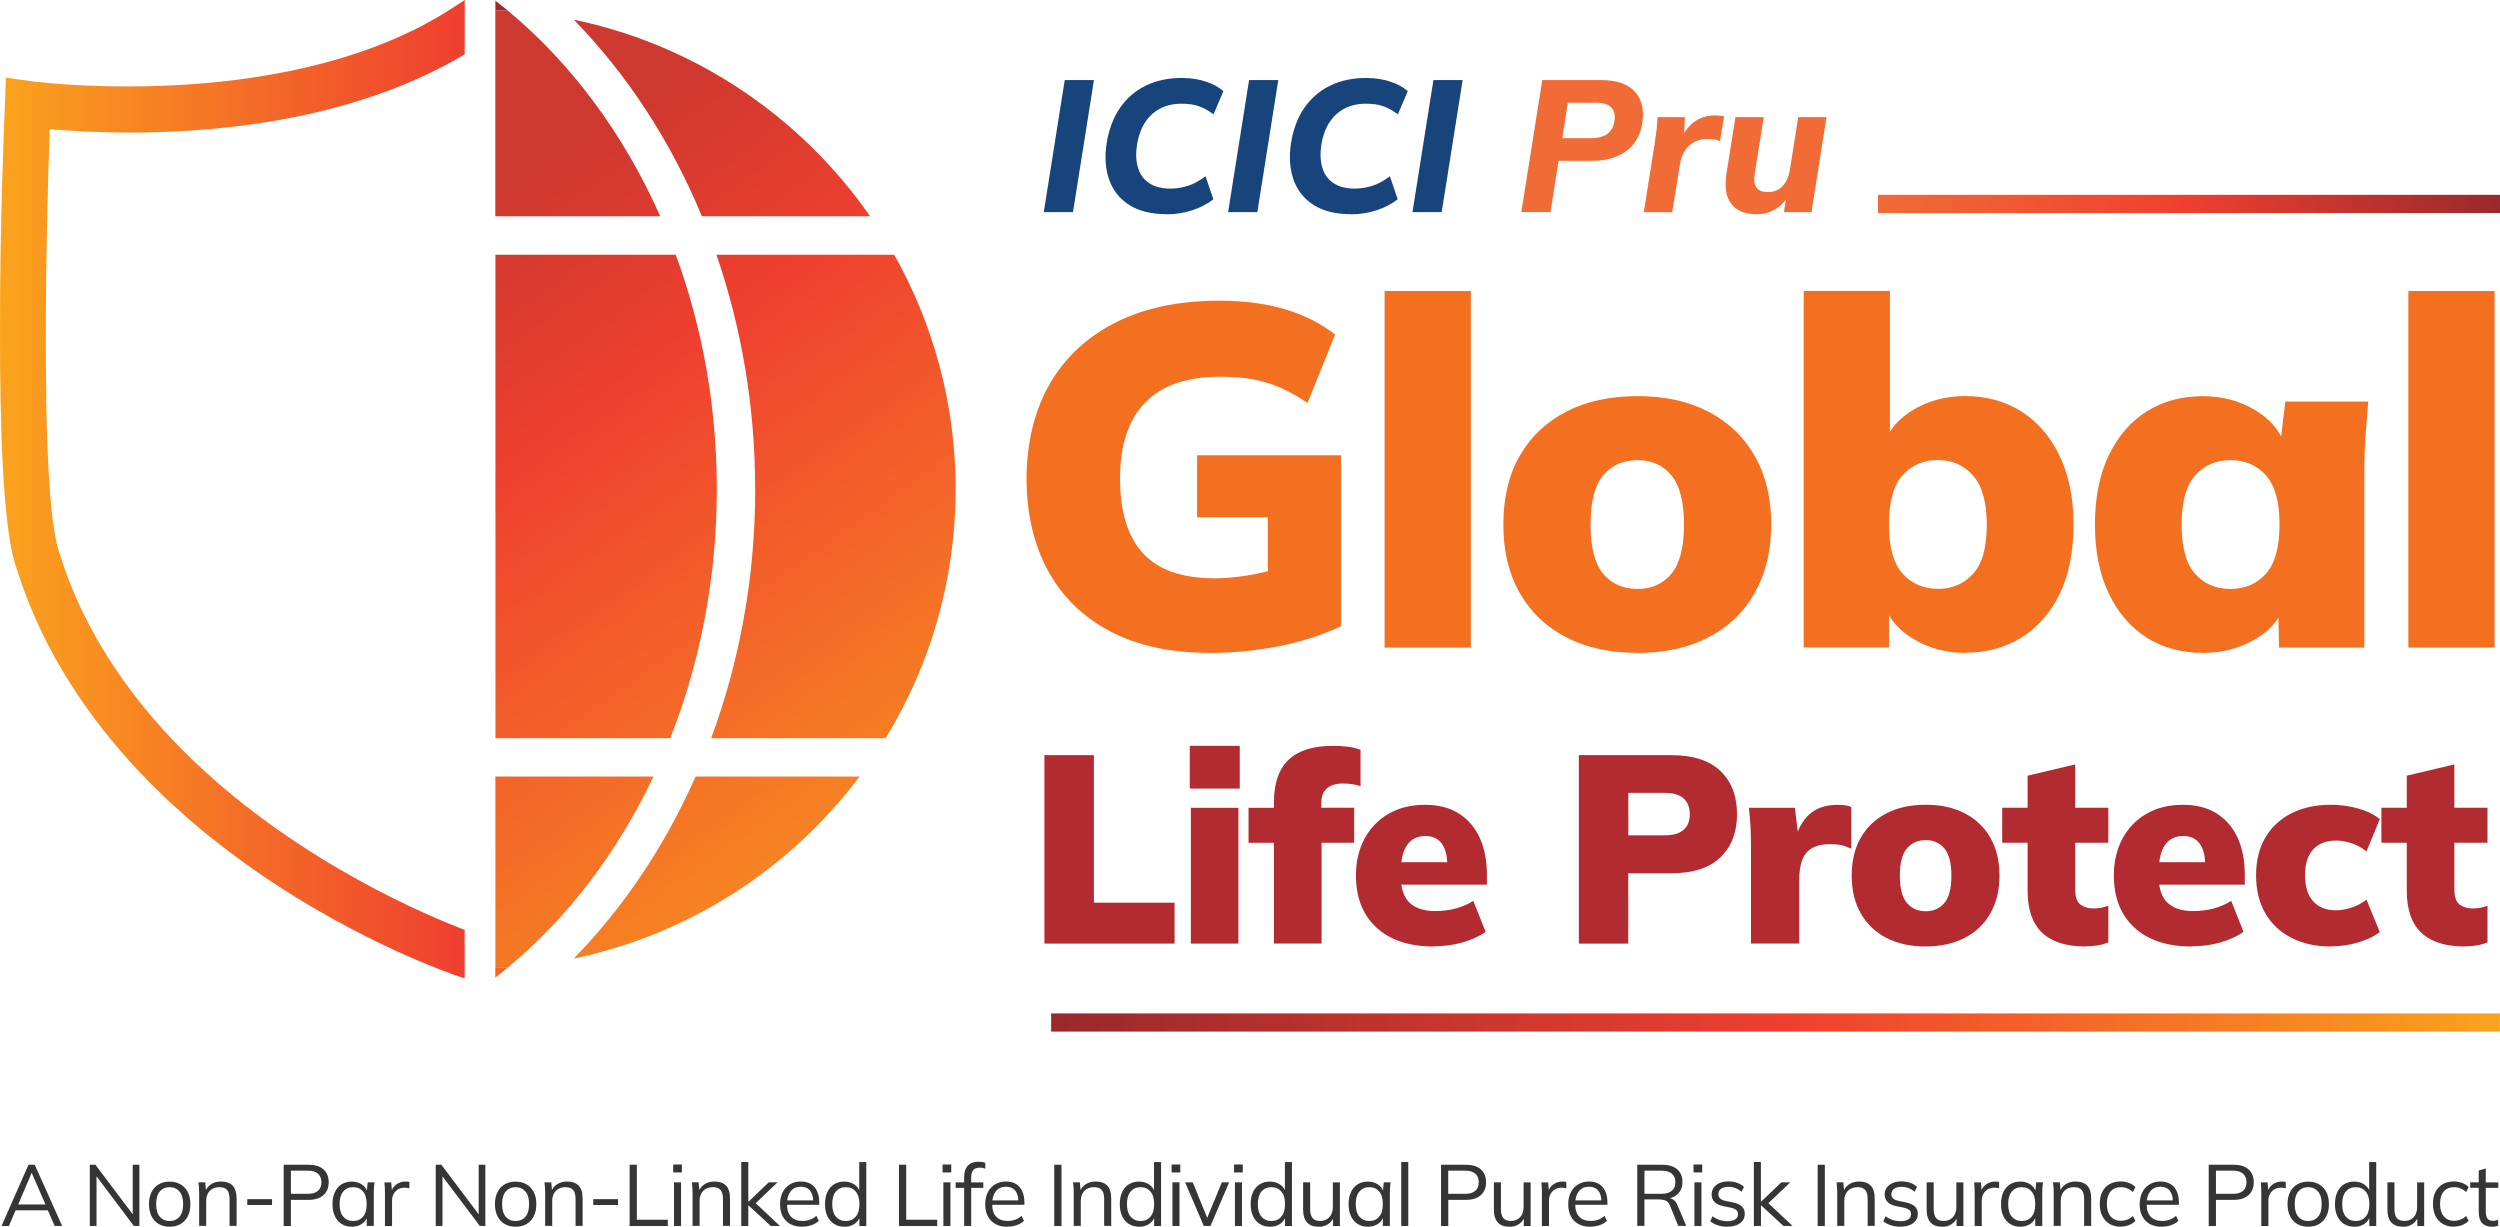 <?xml version="1.0" encoding="UTF-8"?>
<svg id="Layer_1" xmlns="http://www.w3.org/2000/svg" xmlns:xlink="http://www.w3.org/1999/xlink" viewBox="0 0 393.69 193.18">
  <defs>
    <style>
      .cls-1 {
        fill: url(#linear-gradient-2);
      }

      .cls-2 {
        fill: #b12b30;
      }

      .cls-3 {
        fill: url(#linear-gradient-10);
      }

      .cls-4 {
        fill: #17457b;
      }

      .cls-5 {
        fill: url(#linear-gradient-4);
      }

      .cls-6 {
        fill: url(#linear-gradient-3);
      }

      .cls-7 {
        fill: url(#linear-gradient-5);
      }

      .cls-8 {
        fill: url(#linear-gradient-8);
      }

      .cls-9 {
        fill: url(#linear-gradient-7);
      }

      .cls-10 {
        fill: url(#linear-gradient-9);
      }

      .cls-11 {
        fill: url(#linear-gradient-11);
      }

      .cls-12 {
        fill: #353535;
      }

      .cls-13 {
        fill: url(#linear-gradient-6);
      }

      .cls-14 {
        fill: #f37021;
      }

      .cls-15 {
        fill: url(#linear-gradient);
      }

      .cls-16 {
        fill: #f06b35;
      }
    </style>
    <linearGradient id="linear-gradient" x1="3952.44" y1="24.38" x2="3868.07" y2="143.74" gradientTransform="translate(4040.81) rotate(-180) scale(1 -1)" gradientUnits="userSpaceOnUse">
      <stop offset="0" stop-color="#cd382f"/>
      <stop offset=".25" stop-color="#ef402f"/>
      <stop offset="1" stop-color="#faa31d"/>
    </linearGradient>
    <linearGradient id="linear-gradient-2" x1="3933.39" y1="10.92" x2="3849.02" y2="130.28" xlink:href="#linear-gradient"/>
    <linearGradient id="linear-gradient-3" x1="3989.01" y1="50.23" x2="3904.64" y2="169.59" xlink:href="#linear-gradient"/>
    <linearGradient id="linear-gradient-4" x1="3954.49" y1="25.83" x2="3870.11" y2="145.18" xlink:href="#linear-gradient"/>
    <linearGradient id="linear-gradient-5" x1="3975.24" y1="40.5" x2="3890.86" y2="159.86" xlink:href="#linear-gradient"/>
    <linearGradient id="linear-gradient-6" x1="4004.31" y1="61.05" x2="3919.93" y2="180.4" xlink:href="#linear-gradient"/>
    <linearGradient id="linear-gradient-7" x1="3947.97" y1="21.22" x2="3863.59" y2="140.58" gradientTransform="translate(4040.81) rotate(-180) scale(1 -1)" gradientUnits="userSpaceOnUse">
      <stop offset="0" stop-color="#99292c"/>
      <stop offset=".51" stop-color="#ef402f"/>
      <stop offset="1" stop-color="#faa31d"/>
    </linearGradient>
    <linearGradient id="linear-gradient-8" x1="4019.37" y1="71.69" x2="3934.99" y2="191.05" xlink:href="#linear-gradient-7"/>
    <linearGradient id="linear-gradient-9" x1="3894.42" y1="77.02" x2="4040.81" y2="77.02" gradientTransform="translate(4040.81) rotate(-180) scale(1 -1)" gradientUnits="userSpaceOnUse">
      <stop offset="0" stop-color="#99292c"/>
      <stop offset=".51" stop-color="#ef402f"/>
      <stop offset="1" stop-color="#faa31d"/>
    </linearGradient>
    <linearGradient id="linear-gradient-10" x1="295.74" y1="32.11" x2="393.69" y2="32.11" gradientUnits="userSpaceOnUse">
      <stop offset="0" stop-color="#f06b35"/>
      <stop offset=".49" stop-color="#ef402f"/>
      <stop offset="1" stop-color="#99292c"/>
    </linearGradient>
    <linearGradient id="linear-gradient-11" x1="165.53" y1="161.02" x2="393.69" y2="161.02" gradientTransform="matrix(1,0,0,1,0,0)" xlink:href="#linear-gradient-7"/>
  </defs>
  <g>
    <g>
      <path class="cls-15" d="M118.92,77.02c0-13.06-2.18-25.52-6.1-36.91h27.99c6.15,10.92,9.68,23.51,9.68,36.91,0,14.36-4.03,27.79-11.02,39.23h-27.48c4.45-12.01,6.94-25.27,6.94-39.23Z"/>
      <path class="cls-1" d="M90.36,3.1c19.24,4,35.81,15.35,46.66,30.96h-26.49c-4.92-11.89-11.82-22.41-20.17-30.96Z"/>
      <path class="cls-6" d="M135.36,122.29c-10.84,14.42-26.72,24.85-45,28.65,7.81-7.99,14.34-17.7,19.18-28.65h25.83Z"/>
      <path class="cls-5" d="M103.97,34.06h-25.97V1.6c.67.03,1.34.07,2.01.11,9.97,8.29,18.22,19.39,23.96,32.35Z"/>
      <path class="cls-7" d="M106.41,40.11c4.15,11.3,6.47,23.78,6.47,36.91,0,14.03-2.64,27.34-7.33,39.23h-27.53V40.11h28.4Z"/>
      <path class="cls-13" d="M78.01,122.29h24.9c-5.68,11.97-13.52,22.25-22.89,30.04-.67.04-1.33.08-2.01.11v-30.15Z"/>
      <path class="cls-9" d="M78.01.11c.67.52,1.35,1.05,2.01,1.59-.67-.04-1.33-.08-2.01-.11V.11Z"/>
      <path class="cls-8" d="M80.01,152.33c-.66.55-1.33,1.07-2.01,1.6v-1.49c.67-.03,1.34-.07,2.01-.11Z"/>
    </g>
    <path class="cls-10" d="M0,51.89C-.02,34.79.65,19.74.78,16.2l.1-2.59.05-1.38h0s0,0,0,0l3.94.55s.06,0,.14.02c2.62.33,41,4.84,66.21-11.52l.69-.45,1.27-.82h0s0,0,0,0v8.53h0c-7.29,4.37-15.34,7.25-23.3,9.13-9.54,2.25-18.95,3.04-26.75,3.18-.65.01-1.29.02-1.92.02-5.64.03-10.31-.26-13.39-.53-.29,8.62-.59,20.53-.62,31.99,0,3.44.03,6.95.1,10.54h-.03c.18,10.61.72,19.67,1.91,23.64,4.05,13.51,12.14,24.53,21.28,33.29h.01c17,16.28,37.64,24.72,42.7,26.63h0v7.63h0s-.74-.25-.74-.25l-.41-.14s-.14-.05-.21-.07c0,0-.01,0-.03,0-.08-.03-.18-.06-.29-.1-.07-.02-.14-.05-.21-.08-.12-.04-.24-.08-.38-.14-.17-.06-.36-.13-.56-.21-.16-.06-.34-.13-.53-.2-.2-.08-.41-.16-.64-.25-.15-.06-.31-.12-.47-.18-.26-.1-.53-.21-.82-.33-.15-.06-.29-.12-.45-.18-.43-.17-.88-.36-1.36-.56-.17-.07-.34-.15-.51-.22-.36-.15-.73-.31-1.11-.48-.2-.09-.4-.18-.61-.27-.47-.21-.96-.43-1.47-.66-.11-.05-.21-.1-.33-.15-.61-.28-1.24-.58-1.88-.89-.2-.1-.41-.2-.62-.3-.49-.24-1-.49-1.51-.74-.22-.11-.43-.22-.66-.33-.71-.36-1.43-.73-2.17-1.12-.1-.05-.21-.11-.31-.17-.65-.34-1.31-.7-1.99-1.07-.24-.13-.48-.27-.72-.4-.6-.34-1.21-.68-1.83-1.04-.21-.12-.41-.23-.62-.35-.8-.47-1.61-.95-2.44-1.45-.19-.12-.38-.24-.58-.36-.65-.4-1.31-.81-1.98-1.24-.26-.17-.53-.34-.79-.51-.71-.46-1.42-.93-2.14-1.41-.15-.1-.31-.2-.46-.31-.85-.58-1.71-1.18-2.57-1.8-.23-.17-.47-.34-.7-.51-.66-.48-1.32-.97-1.98-1.47-.26-.2-.52-.39-.78-.59-.87-.67-1.74-1.35-2.61-2.05-.03-.03-.07-.06-.1-.08-.83-.68-1.66-1.37-2.49-2.09-.26-.22-.52-.45-.78-.68-.65-.57-1.29-1.14-1.93-1.73-.24-.22-.48-.43-.71-.65-.84-.78-1.67-1.58-2.49-2.39-.16-.16-.32-.33-.48-.49-.67-.68-1.34-1.37-2-2.07-.26-.27-.51-.55-.76-.82-.21-.23-.43-.46-.64-.69h.02c-7.72-8.57-14.34-18.9-18.03-31.23C.46,82.37-.03,66.96,0,51.89Z"/>
  </g>
  <g>
    <path class="cls-14" d="M190.58,102.81c-6.26,0-11.53-1.14-15.83-3.43-4.3-2.29-7.55-5.49-9.77-9.61-2.21-4.12-3.32-8.93-3.32-14.42s1.21-10.64,3.62-14.84c2.41-4.2,5.89-7.44,10.41-9.73,4.53-2.29,9.97-3.43,16.33-3.43,3.92,0,7.39.46,10.41,1.37,3.03.92,5.63,2.24,7.82,3.97l-4.35,10.76c-1.58-1.07-3.06-1.89-4.46-2.48-1.4-.58-2.82-1-4.27-1.26-1.45-.25-3.12-.38-5-.38-5.29,0-9.24,1.36-11.86,4.08-2.62,2.72-3.93,6.7-3.93,11.94s1.19,9.11,3.59,11.75c2.39,2.65,6.18,3.97,11.37,3.97,1.58,0,3.29-.15,5.15-.46,1.86-.3,3.75-.76,5.68-1.37l-2.52,5.04v-12.82h-11.14v-9.77h22.66v26.93c-2.9,1.37-6.14,2.42-9.73,3.13-3.59.71-7.21,1.07-10.87,1.07Z"/>
    <path class="cls-14" d="M218.04,101.98v-56.15h13.58v56.15h-13.58Z"/>
    <path class="cls-14" d="M257.87,102.81c-4.32,0-8.06-.81-11.21-2.44-3.15-1.63-5.6-3.95-7.33-6.98-1.73-3.03-2.59-6.62-2.59-10.8s.86-7.83,2.59-10.83c1.73-3,4.17-5.31,7.33-6.94,3.15-1.63,6.89-2.44,11.21-2.44s7.99.81,11.14,2.44c3.15,1.63,5.59,3.96,7.32,6.98,1.73,3.03,2.59,6.63,2.59,10.8s-.87,7.71-2.59,10.76c-1.73,3.05-4.17,5.39-7.32,7.02-3.15,1.63-6.87,2.44-11.14,2.44ZM257.87,92.74c2.24,0,4.02-.8,5.34-2.4,1.32-1.6,1.98-4.18,1.98-7.74s-.66-6.14-1.98-7.74c-1.32-1.6-3.1-2.4-5.34-2.4s-4.09.8-5.42,2.4c-1.32,1.6-1.98,4.18-1.98,7.74s.66,6.14,1.98,7.74c1.32,1.6,3.13,2.4,5.42,2.4Z"/>
    <path class="cls-14" d="M309.45,102.81c-2.95,0-5.63-.71-8.05-2.14-2.42-1.42-4.01-3.31-4.77-5.65h.84v6.94h-13.43v-56.15h13.58v23.96h-.92c.86-2.24,2.48-4.03,4.84-5.38,2.37-1.35,5-2.02,7.9-2.02,3.36,0,6.32.81,8.89,2.44,2.57,1.63,4.58,3.97,6.03,7.02,1.45,3.05,2.17,6.66,2.17,10.83s-.72,7.83-2.17,10.83c-1.45,3-3.46,5.3-6.03,6.9-2.57,1.6-5.53,2.4-8.89,2.4ZM305.17,92.74c2.24,0,4.08-.79,5.53-2.37,1.45-1.58,2.17-4.15,2.17-7.71s-.72-6.15-2.17-7.78c-1.45-1.63-3.29-2.44-5.53-2.44s-4.15.8-5.57,2.4c-1.42,1.6-2.14,4.18-2.14,7.74s.71,6.14,2.14,7.74c1.42,1.6,3.28,2.4,5.57,2.4Z"/>
    <path class="cls-14" d="M346.91,102.81c-3.36,0-6.31-.8-8.85-2.4-2.54-1.6-4.54-3.93-5.99-6.98-1.45-3.05-2.17-6.66-2.17-10.83s.72-7.85,2.17-10.87c1.45-3.03,3.45-5.34,5.99-6.94,2.54-1.6,5.49-2.4,8.85-2.4,3,0,5.71.71,8.13,2.14,2.41,1.42,4.01,3.28,4.77,5.57h-.76l.84-6.87h13.05c-.15,1.73-.29,3.49-.42,5.26-.13,1.78-.19,3.54-.19,5.26v28.23h-13.43l-.15-6.56h.92c-.76,2.24-2.35,4.03-4.77,5.38-2.42,1.35-5.07,2.02-7.97,2.02ZM351.26,92.74c2.29,0,4.14-.8,5.57-2.4,1.42-1.6,2.14-4.18,2.14-7.74s-.71-6.14-2.14-7.74c-1.42-1.6-3.28-2.4-5.57-2.4s-4.15.8-5.57,2.4c-1.42,1.6-2.14,4.18-2.14,7.74s.7,6.14,2.1,7.74c1.4,1.6,3.27,2.4,5.61,2.4Z"/>
    <path class="cls-14" d="M379.26,101.98v-56.15h13.58v56.15h-13.58Z"/>
  </g>
  <g>
    <path class="cls-4" d="M164.37,33.41l3.3-20.8h4.6l-3.3,20.8h-4.6Z"/>
    <path class="cls-4" d="M183.72,33.73c-2.42,0-4.39-.49-5.9-1.46-1.52-.97-2.57-2.31-3.16-4-.59-1.69-.72-3.62-.38-5.78.35-2.16,1.06-4.01,2.11-5.53,1.05-1.52,2.42-2.69,4.1-3.5,1.68-.81,3.6-1.2,5.77-1.18,1.36.02,2.58.21,3.67.58,1.09.36,2,.86,2.73,1.49l-1.56,3.66c-.81-.61-1.59-1.04-2.35-1.3-.76-.26-1.66-.38-2.7-.38-1.87,0-3.41.55-4.63,1.65-1.22,1.1-2.01,2.68-2.36,4.75-.22,1.42-.17,2.65.15,3.69.31,1.04.9,1.85,1.76,2.42.86.57,1.97.86,3.35.86.92,0,1.84-.15,2.76-.44.91-.29,1.83-.8,2.76-1.5l1.24,3.63c-.98.75-2.11,1.33-3.38,1.74-1.27.41-2.59.62-3.97.62Z"/>
    <path class="cls-4" d="M193.4,33.41l3.3-20.8h4.6l-3.3,20.8h-4.6Z"/>
    <path class="cls-4" d="M212.75,33.73c-2.42,0-4.39-.49-5.9-1.46-1.52-.97-2.57-2.31-3.16-4-.59-1.69-.72-3.62-.38-5.78.35-2.16,1.06-4.01,2.11-5.53,1.05-1.52,2.42-2.69,4.1-3.5,1.68-.81,3.6-1.2,5.77-1.18,1.36.02,2.58.21,3.67.58,1.09.36,2,.86,2.73,1.49l-1.56,3.66c-.81-.61-1.59-1.04-2.35-1.3-.76-.26-1.66-.38-2.7-.38-1.87,0-3.41.55-4.63,1.65-1.22,1.1-2.01,2.68-2.36,4.75-.22,1.42-.17,2.65.15,3.69.31,1.04.9,1.85,1.76,2.42.86.57,1.97.86,3.35.86.92,0,1.84-.15,2.76-.44.92-.29,1.83-.8,2.76-1.5l1.24,3.63c-.98.75-2.11,1.33-3.38,1.74-1.27.41-2.59.62-3.97.62Z"/>
    <path class="cls-4" d="M222.43,33.41l3.3-20.8h4.6l-3.3,20.8h-4.6Z"/>
    <path class="cls-16" d="M239.57,33.41l3.3-20.8h9.26c2.46,0,4.24.62,5.34,1.84,1.1,1.23,1.48,2.89,1.15,4.97-.18,1.16-.59,2.19-1.25,3.08-.66.9-1.55,1.59-2.67,2.08-1.12.49-2.47.74-4.04.74h-5.22l-1.27,8.08h-4.6ZM246.03,21.76h4.51c1.12,0,1.98-.23,2.58-.68.6-.45.97-1.11,1.11-1.98.16-.94,0-1.67-.49-2.17-.48-.5-1.28-.75-2.4-.75h-4.45l-.86,5.58Z"/>
    <path class="cls-16" d="M258.86,33.41l1.74-11c.1-.65.19-1.31.27-1.98.08-.67.13-1.33.15-1.98h4.31l-.18,4.37h-.77c.35-1.06.81-1.94,1.37-2.62.56-.69,1.2-1.2,1.93-1.53.73-.33,1.51-.5,2.36-.5.28,0,.54.01.78.04.25.03.48.06.69.1l-.65,3.92c-.35-.16-.67-.25-.96-.29-.29-.04-.64-.06-1.08-.06-.73,0-1.39.15-1.98.46-.59.3-1.09.76-1.49,1.36-.4.6-.67,1.35-.81,2.26l-1.21,7.46h-4.48Z"/>
    <path class="cls-16" d="M276.65,33.73c-1.85,0-3.19-.54-4.01-1.62-.83-1.08-1.08-2.66-.77-4.72l1.42-8.94h4.46l-1.42,8.91c-.16,1-.06,1.74.28,2.2.34.46.94.69,1.78.69.96,0,1.74-.31,2.32-.93.58-.62.96-1.45,1.14-2.49l1.33-8.38h4.45l-2.36,14.96h-4.34l.44-2.86h.44c-.57,1-1.29,1.78-2.15,2.34-.87.56-1.87.84-3.01.84Z"/>
  </g>
  <g>
    <path class="cls-2" d="M164.47,148.59v-29.67h7.79v23.23h12.71v6.44h-20.5Z"/>
    <path class="cls-2" d="M187.36,124.18v-6.73h7.87v6.73h-7.87ZM187.53,148.59v-21.38h7.49v21.38h-7.49Z"/>
    <path class="cls-2" d="M200.62,148.59v-15.87h-4v-5.51h6.1l-2.1,1.94v-2.9c0-2.95.77-5.15,2.31-6.61,1.54-1.46,3.87-2.19,6.99-2.19.7,0,1.45.04,2.23.13.79.08,1.49.25,2.1.5v5.72c-.39-.14-.84-.25-1.35-.32-.5-.07-1-.1-1.47-.1-.56,0-1.1.09-1.62.27-.52.18-.94.5-1.26.95-.32.45-.48,1.07-.48,1.85v1.89l-1.05-1.14h6.23v5.51h-5.13v15.87h-7.49Z"/>
    <path class="cls-2" d="M225.78,149.05c-3.87,0-6.88-1-9.03-2.99-2.15-1.99-3.22-4.73-3.22-8.21,0-2.16.45-4.08,1.35-5.77.9-1.68,2.16-2.99,3.79-3.93,1.63-.94,3.53-1.41,5.72-1.41s3.96.47,5.41,1.41c1.44.94,2.53,2.23,3.26,3.87.73,1.64,1.09,3.54,1.09,5.7v1.6h-14.35v-3.54h8.84l-.72.59c0-1.6-.3-2.78-.9-3.56-.6-.77-1.45-1.16-2.55-1.16-1.26,0-2.22.47-2.88,1.41-.66.94-.99,2.35-.99,4.23v.76c0,1.88.46,3.26,1.39,4.12.93.87,2.26,1.3,4,1.3,1.12,0,2.18-.13,3.18-.38,1-.25,1.94-.66,2.84-1.22l1.94,4.88c-1.07.73-2.3,1.29-3.7,1.68-1.4.39-2.89.59-4.46.59Z"/>
    <path class="cls-2" d="M248.63,148.59v-29.67h14.56c3.42,0,6,.83,7.74,2.5,1.74,1.67,2.61,3.93,2.61,6.8s-.87,5.09-2.61,6.78c-1.74,1.68-4.32,2.52-7.74,2.52h-6.78v11.07h-7.79ZM256.42,131.54h5.76c1.32,0,2.3-.29,2.95-.86.65-.57.97-1.39.97-2.46s-.32-1.89-.97-2.48-1.63-.88-2.95-.88h-5.76v6.69Z"/>
    <path class="cls-2" d="M275.74,148.59v-15.53c0-.98-.03-1.96-.08-2.95-.06-.98-.14-1.95-.25-2.9h7.24l.8,6.57h-1.14c.28-1.6.73-2.92,1.35-3.96.62-1.04,1.39-1.81,2.31-2.31s2.02-.76,3.28-.76c.59,0,1.03.02,1.33.06s.61.13.95.27v6.57c-.7-.31-1.26-.51-1.68-.59-.42-.08-.97-.13-1.64-.13-1.15,0-2.09.2-2.82.61-.73.41-1.26,1.03-1.58,1.87-.32.84-.48,1.92-.48,3.24v9.93h-7.58Z"/>
    <path class="cls-2" d="M303.26,149.05c-2.38,0-4.45-.45-6.19-1.35-1.74-.9-3.09-2.18-4.04-3.85-.95-1.67-1.43-3.65-1.43-5.96s.48-4.32,1.43-5.98,2.3-2.93,4.04-3.83c1.74-.9,3.8-1.35,6.19-1.35s4.4.45,6.14,1.35c1.74.9,3.09,2.18,4.04,3.85.95,1.67,1.43,3.66,1.43,5.96s-.48,4.25-1.43,5.93c-.95,1.68-2.3,2.97-4.04,3.87-1.74.9-3.79,1.35-6.14,1.35ZM303.26,143.5c1.23,0,2.22-.44,2.95-1.33.73-.88,1.09-2.31,1.09-4.27s-.37-3.39-1.09-4.27c-.73-.88-1.71-1.33-2.95-1.33s-2.26.44-2.99,1.33c-.73.88-1.09,2.31-1.09,4.27s.36,3.39,1.09,4.27c.73.88,1.73,1.33,2.99,1.33Z"/>
    <path class="cls-2" d="M328.43,149.05c-3.03,0-5.31-.72-6.84-2.17-1.53-1.45-2.29-3.64-2.29-6.59v-7.58h-4v-5.51h4v-5.05l7.49-1.77v6.82h5.22v5.51h-5.22v7.28c0,1.23.28,2.06.84,2.46.56.41,1.23.61,2.02.61.48,0,.89-.04,1.24-.11.35-.07.72-.17,1.12-.32v5.77c-.62.25-1.23.42-1.83.5s-1.19.13-1.75.13Z"/>
    <path class="cls-2" d="M345.13,149.05c-3.87,0-6.88-1-9.03-2.99-2.15-1.99-3.22-4.73-3.22-8.21,0-2.16.45-4.08,1.35-5.77.9-1.68,2.16-2.99,3.79-3.93,1.63-.94,3.53-1.41,5.72-1.41s3.96.47,5.41,1.41c1.44.94,2.53,2.23,3.26,3.87.73,1.64,1.09,3.54,1.09,5.7v1.6h-14.35v-3.54h8.84l-.72.59c0-1.6-.3-2.78-.9-3.56-.6-.77-1.45-1.16-2.55-1.16-1.26,0-2.22.47-2.88,1.41-.66.94-.99,2.35-.99,4.23v.76c0,1.88.46,3.26,1.39,4.12.93.87,2.26,1.3,4,1.3,1.12,0,2.18-.13,3.18-.38,1-.25,1.94-.66,2.84-1.22l1.94,4.88c-1.07.73-2.3,1.29-3.7,1.68-1.4.39-2.89.59-4.46.59Z"/>
    <path class="cls-2" d="M367.06,149.05c-2.36,0-4.42-.45-6.19-1.35-1.77-.9-3.14-2.18-4.12-3.85-.98-1.67-1.47-3.67-1.47-6s.49-4.32,1.47-5.98c.98-1.66,2.36-2.92,4.12-3.81,1.77-.88,3.83-1.33,6.19-1.33,1.46,0,2.89.2,4.29.59,1.4.39,2.54.95,3.41,1.68l-2.1,5.09c-.67-.56-1.44-.99-2.29-1.28-.86-.29-1.69-.44-2.5-.44-1.54,0-2.74.46-3.6,1.39-.86.93-1.28,2.29-1.28,4.08s.43,3.16,1.28,4.1c.86.94,2.05,1.41,3.6,1.41.79,0,1.61-.15,2.48-.44.87-.29,1.64-.71,2.31-1.24l2.1,5.09c-.9.7-2.04,1.26-3.43,1.66-1.39.41-2.81.61-4.27.61Z"/>
    <path class="cls-2" d="M388.14,149.05c-3.03,0-5.31-.72-6.84-2.17-1.53-1.45-2.29-3.64-2.29-6.59v-7.58h-4v-5.51h4v-5.05l7.49-1.77v6.82h5.22v5.51h-5.22v7.28c0,1.23.28,2.06.84,2.46.56.41,1.23.61,2.02.61.48,0,.89-.04,1.24-.11.35-.07.72-.17,1.12-.32v5.77c-.62.25-1.23.42-1.83.5s-1.19.13-1.75.13Z"/>
  </g>
  <rect class="cls-3" x="295.74" y="30.68" width="97.95" height="2.86"/>
  <rect class="cls-11" x="165.53" y="159.59" width="228.15" height="2.86"/>
  <g>
    <path class="cls-12" d="M.24,193.06l4.25-9.64h.98l4.32,9.64h-1.18l-1.2-2.75.51.29H2.03l.55-.29-1.18,2.75H.24ZM4.98,184.72l-2.22,5.2-.33-.25h5.09l-.25.25-2.27-5.2h-.03Z"/>
    <path class="cls-12" d="M14.14,193.06v-9.64h.89l6.18,8.21h-.31v-8.21h1.05v9.64h-.87l-6.18-8.21h.3v8.21h-1.05Z"/>
    <path class="cls-12" d="M26.71,193.18c-.66,0-1.23-.14-1.72-.43s-.86-.7-1.13-1.23c-.26-.53-.4-1.17-.4-1.89s.13-1.37.4-1.9c.26-.53.64-.94,1.13-1.22.49-.29,1.06-.43,1.72-.43s1.24.14,1.73.43c.49.29.87.7,1.14,1.22.27.53.4,1.16.4,1.9s-.13,1.36-.4,1.89c-.27.53-.65.94-1.14,1.23s-1.06.43-1.73.43ZM26.71,192.28c.66,0,1.18-.23,1.56-.68.38-.45.57-1.11.57-1.98s-.19-1.54-.58-1.99c-.39-.45-.91-.68-1.55-.68s-1.16.23-1.55.68c-.38.45-.57,1.12-.57,1.99s.19,1.53.57,1.98c.38.45.9.68,1.55.68Z"/>
    <path class="cls-12" d="M31.36,193.06v-5.28c0-.25-.01-.52-.03-.79-.02-.27-.05-.54-.08-.8h1.07l.14,1.5h-.16c.2-.53.52-.93.96-1.21s.95-.42,1.54-.42c.81,0,1.42.22,1.84.65.41.43.62,1.11.62,2.04v4.29h-1.11v-4.23c0-.65-.13-1.12-.39-1.42-.26-.3-.66-.44-1.21-.44-.64,0-1.14.2-1.52.59-.37.39-.56.92-.56,1.57v3.93h-1.11Z"/>
    <path class="cls-12" d="M38.94,189.76v-.92h3.9v.92h-3.9Z"/>
    <path class="cls-12" d="M44.67,193.06v-9.64h3.93c1.01,0,1.79.24,2.34.73.55.49.82,1.17.82,2.03s-.27,1.52-.82,2.02c-.55.5-1.33.75-2.34.75h-2.79v4.12h-1.14ZM45.81,188h2.68c.7,0,1.23-.16,1.59-.48.36-.32.54-.77.54-1.34s-.18-1.03-.54-1.35c-.36-.32-.89-.48-1.59-.48h-2.68v3.65Z"/>
    <path class="cls-12" d="M55.4,193.18c-.61,0-1.14-.14-1.6-.43-.46-.29-.81-.7-1.06-1.22-.25-.53-.38-1.16-.38-1.9s.12-1.39.38-1.92c.25-.53.6-.93,1.06-1.22.46-.28.99-.42,1.6-.42s1.16.16,1.61.47c.45.31.75.74.9,1.28h-.16l.15-1.63h1.07c-.03.26-.05.53-.08.8-.02.27-.03.53-.03.79v5.28h-1.11v-1.61h.15c-.15.54-.45.96-.9,1.27-.46.31-.99.46-1.59.46ZM55.61,192.28c.66,0,1.18-.23,1.56-.68.38-.45.57-1.11.57-1.98s-.19-1.54-.57-1.99c-.38-.45-.9-.68-1.56-.68s-1.17.23-1.55.68c-.39.45-.58,1.12-.58,1.99s.19,1.53.58,1.98c.39.45.91.68,1.55.68Z"/>
    <path class="cls-12" d="M60.62,193.06v-5.21c0-.27,0-.55-.02-.83-.01-.28-.03-.56-.06-.82h1.07l.14,1.67h-.19c.09-.4.25-.73.48-1,.23-.26.5-.46.81-.6.31-.13.63-.2.97-.2.14,0,.26,0,.36.01.1,0,.2.03.29.07v.99c-.15-.05-.28-.08-.39-.09-.11-.01-.24-.02-.39-.02-.4,0-.75.1-1.05.29s-.52.44-.67.74-.23.62-.23.96v4.05h-1.12Z"/>
    <path class="cls-12" d="M68.62,193.06v-9.64h.89l6.18,8.21h-.31v-8.21h1.05v9.64h-.87l-6.18-8.21h.3v8.21h-1.05Z"/>
    <path class="cls-12" d="M81.19,193.18c-.66,0-1.23-.14-1.72-.43s-.86-.7-1.13-1.23c-.26-.53-.4-1.17-.4-1.89s.13-1.37.4-1.9c.26-.53.64-.94,1.13-1.22.49-.29,1.06-.43,1.72-.43s1.24.14,1.73.43c.49.29.87.7,1.14,1.22.27.53.4,1.16.4,1.9s-.13,1.36-.4,1.89-.65.94-1.14,1.23c-.49.29-1.06.43-1.73.43ZM81.19,192.28c.66,0,1.18-.23,1.56-.68.38-.45.57-1.11.57-1.98s-.19-1.54-.58-1.99c-.39-.45-.91-.68-1.55-.68s-1.16.23-1.55.68c-.38.45-.57,1.12-.57,1.99s.19,1.53.57,1.98c.38.45.9.68,1.55.68Z"/>
    <path class="cls-12" d="M85.85,193.06v-5.28c0-.25-.01-.52-.03-.79-.02-.27-.05-.54-.08-.8h1.07l.14,1.5h-.16c.2-.53.52-.93.96-1.21s.96-.42,1.54-.42c.81,0,1.42.22,1.84.65.41.43.62,1.11.62,2.04v4.29h-1.11v-4.23c0-.65-.13-1.12-.39-1.42-.26-.3-.66-.44-1.21-.44-.64,0-1.14.2-1.52.59-.37.39-.56.92-.56,1.57v3.93h-1.11Z"/>
    <path class="cls-12" d="M93.42,189.76v-.92h3.9v.92h-3.9Z"/>
    <path class="cls-12" d="M99.15,193.06v-9.64h1.14v8.66h4.87v.99h-6.01Z"/>
    <path class="cls-12" d="M106.01,184.63v-1.25h1.37v1.25h-1.37ZM106.14,193.06v-6.87h1.11v6.87h-1.11Z"/>
    <path class="cls-12" d="M109.06,193.06v-5.28c0-.25-.01-.52-.03-.79-.02-.27-.05-.54-.08-.8h1.07l.14,1.5h-.16c.2-.53.52-.93.96-1.21s.96-.42,1.54-.42c.81,0,1.42.22,1.84.65.41.43.62,1.11.62,2.04v4.29h-1.11v-4.23c0-.65-.13-1.12-.39-1.42-.26-.3-.66-.44-1.21-.44-.64,0-1.14.2-1.52.59-.37.39-.56.92-.56,1.57v3.93h-1.11Z"/>
    <path class="cls-12" d="M116.73,193.06v-10.07h1.11v6.25h.03l3.19-3.05h1.39l-3.76,3.58.03-.56,4.09,3.84h-1.44l-3.5-3.23h-.03v3.23h-1.11Z"/>
    <path class="cls-12" d="M126.31,193.18c-1.08,0-1.92-.31-2.54-.94-.62-.62-.93-1.49-.93-2.61,0-.72.14-1.35.41-1.88.27-.53.66-.95,1.15-1.24.49-.3,1.06-.45,1.7-.45s1.16.13,1.59.4c.43.26.76.64.98,1.13.23.49.34,1.07.34,1.73v.41h-5.32v-.7h4.6l-.23.18c0-.73-.16-1.3-.49-1.71-.33-.41-.82-.62-1.46-.62-.68,0-1.22.24-1.6.72-.38.48-.57,1.12-.57,1.94v.12c0,.86.21,1.51.64,1.95.42.44,1.02.66,1.79.66.41,0,.8-.06,1.16-.19.36-.12.7-.33,1.03-.61l.38.78c-.3.29-.68.52-1.14.68-.46.16-.95.24-1.46.24Z"/>
    <path class="cls-12" d="M132.95,193.18c-.6,0-1.13-.14-1.59-.43s-.81-.7-1.06-1.22c-.25-.53-.38-1.16-.38-1.9s.12-1.39.38-1.92c.25-.53.6-.93,1.06-1.22.46-.28.98-.42,1.59-.42s1.16.16,1.61.47c.45.31.75.73.91,1.26h-.16v-4.8h1.11v10.07h-1.09v-1.64h.15c-.15.55-.45.98-.9,1.29-.46.31-.99.47-1.61.47ZM133.19,192.28c.65,0,1.17-.23,1.56-.68.39-.45.59-1.11.59-1.98s-.2-1.54-.59-1.99c-.39-.45-.91-.68-1.56-.68s-1.16.23-1.55.68-.58,1.12-.58,1.99.19,1.53.58,1.98.91.68,1.55.68Z"/>
    <path class="cls-12" d="M141.57,193.06v-9.64h1.14v8.66h4.87v.99h-6.01Z"/>
    <path class="cls-12" d="M148.43,184.63v-1.25h1.37v1.25h-1.37ZM148.56,193.06v-6.87h1.11v6.87h-1.11Z"/>
    <path class="cls-12" d="M151.83,193.06v-6h-1.34v-.86h1.64l-.3.29v-1.15c0-.78.2-1.37.59-1.78.39-.41.95-.62,1.68-.62.18,0,.37.02.57.05.2.03.36.08.49.13v.92c-.11-.04-.24-.08-.4-.12-.16-.03-.32-.05-.49-.05-.28,0-.52.06-.73.17-.2.11-.35.29-.45.51-.1.23-.15.52-.15.88v1l-.18-.23h2.09v.86h-1.91v6h-1.11Z"/>
    <path class="cls-12" d="M158.62,193.18c-1.08,0-1.92-.31-2.54-.94-.62-.62-.93-1.49-.93-2.61,0-.72.14-1.35.41-1.88.27-.53.66-.95,1.15-1.24.49-.3,1.06-.45,1.7-.45s1.16.13,1.59.4c.43.26.76.64.98,1.13.23.49.34,1.07.34,1.73v.41h-5.32v-.7h4.6l-.23.18c0-.73-.16-1.3-.49-1.71-.33-.41-.82-.62-1.46-.62-.68,0-1.22.24-1.6.72-.38.48-.57,1.12-.57,1.94v.12c0,.86.21,1.51.64,1.95.42.44,1.02.66,1.79.66.41,0,.8-.06,1.16-.19.36-.12.7-.33,1.03-.61l.38.78c-.3.29-.68.52-1.14.68-.46.16-.95.24-1.46.24Z"/>
    <path class="cls-12" d="M166.02,193.06v-9.64h1.14v9.64h-1.14Z"/>
    <path class="cls-12" d="M169.09,193.06v-5.28c0-.25-.01-.52-.03-.79-.02-.27-.05-.54-.08-.8h1.07l.14,1.5h-.16c.2-.53.52-.93.96-1.21s.96-.42,1.54-.42c.81,0,1.42.22,1.84.65.41.43.62,1.11.62,2.04v4.29h-1.11v-4.23c0-.65-.13-1.12-.39-1.42-.26-.3-.66-.44-1.21-.44-.64,0-1.14.2-1.52.59-.37.39-.56.92-.56,1.57v3.93h-1.11Z"/>
    <path class="cls-12" d="M179.37,193.18c-.6,0-1.13-.14-1.59-.43s-.81-.7-1.06-1.22c-.25-.53-.38-1.16-.38-1.9s.12-1.39.38-1.92c.25-.53.6-.93,1.06-1.22.46-.28.98-.42,1.59-.42s1.16.16,1.61.47c.45.31.75.73.91,1.26h-.16v-4.8h1.11v10.07h-1.09v-1.64h.15c-.15.55-.45.98-.9,1.29-.46.31-.99.47-1.61.47ZM179.6,192.28c.65,0,1.17-.23,1.56-.68.39-.45.59-1.11.59-1.98s-.2-1.54-.59-1.99c-.39-.45-.91-.68-1.56-.68s-1.16.23-1.55.68-.58,1.12-.58,1.99.19,1.53.58,1.98.91.68,1.55.68Z"/>
    <path class="cls-12" d="M184.5,184.63v-1.25h1.37v1.25h-1.37ZM184.63,193.06v-6.87h1.11v6.87h-1.11Z"/>
    <path class="cls-12" d="M189.57,193.06l-2.94-6.87h1.2l2.46,6.05h-.37l2.49-6.05h1.15l-2.94,6.87h-1.05Z"/>
    <path class="cls-12" d="M194.33,184.63v-1.25h1.37v1.25h-1.37ZM194.47,193.06v-6.87h1.11v6.87h-1.11Z"/>
    <path class="cls-12" d="M199.98,193.18c-.6,0-1.13-.14-1.59-.43-.46-.29-.81-.7-1.06-1.22-.25-.53-.38-1.16-.38-1.9s.12-1.39.38-1.92c.25-.53.6-.93,1.06-1.22.46-.28.98-.42,1.59-.42s1.16.16,1.61.47c.45.31.75.73.91,1.26h-.16v-4.8h1.11v10.07h-1.09v-1.64h.15c-.15.55-.45.98-.9,1.29-.46.31-.99.47-1.61.47ZM200.21,192.28c.65,0,1.17-.23,1.56-.68.39-.45.59-1.11.59-1.98s-.2-1.54-.59-1.99c-.39-.45-.91-.68-1.56-.68s-1.16.23-1.55.68-.58,1.12-.58,1.99.19,1.53.58,1.98.91.68,1.55.68Z"/>
    <path class="cls-12" d="M207.67,193.18c-.81,0-1.43-.22-1.84-.67-.41-.45-.62-1.13-.62-2.05v-4.27h1.11v4.24c0,.63.13,1.09.38,1.39.25.3.65.45,1.19.45.6,0,1.08-.2,1.45-.59.36-.39.55-.92.55-1.57v-3.91h1.11v6.87h-1.08v-1.55h.18c-.19.53-.5.94-.92,1.23-.42.29-.92.44-1.5.44Z"/>
    <path class="cls-12" d="M215.41,193.18c-.61,0-1.14-.14-1.6-.43-.46-.29-.81-.7-1.06-1.22-.25-.53-.38-1.16-.38-1.9s.13-1.39.38-1.92c.25-.53.6-.93,1.06-1.22.46-.28.99-.42,1.6-.42s1.16.16,1.61.47c.45.31.75.74.9,1.28h-.16l.15-1.63h1.07c-.03.26-.05.53-.08.8-.02.27-.03.53-.03.79v5.28h-1.11v-1.61h.15c-.15.54-.45.96-.9,1.27-.46.31-.99.46-1.59.46ZM215.63,192.28c.66,0,1.18-.23,1.56-.68.38-.45.57-1.11.57-1.98s-.19-1.54-.57-1.99c-.38-.45-.9-.68-1.56-.68s-1.16.23-1.55.68c-.39.45-.58,1.12-.58,1.99s.19,1.53.58,1.98c.39.45.91.68,1.55.68Z"/>
    <path class="cls-12" d="M220.66,193.06v-10.07h1.11v10.07h-1.11Z"/>
    <path class="cls-12" d="M226.93,193.06v-9.64h3.93c1.01,0,1.79.24,2.34.73.55.49.82,1.17.82,2.03s-.27,1.52-.82,2.02c-.55.5-1.33.75-2.34.75h-2.79v4.12h-1.13ZM228.06,188h2.68c.7,0,1.23-.16,1.59-.48.36-.32.54-.77.54-1.34s-.18-1.03-.54-1.35c-.36-.32-.89-.48-1.59-.48h-2.68v3.65Z"/>
    <path class="cls-12" d="M237.71,193.18c-.81,0-1.42-.22-1.84-.67-.41-.45-.62-1.13-.62-2.05v-4.27h1.11v4.24c0,.63.13,1.09.38,1.39.26.3.65.45,1.19.45.6,0,1.08-.2,1.45-.59.36-.39.55-.92.55-1.57v-3.91h1.11v6.87h-1.08v-1.55h.18c-.19.53-.5.94-.92,1.23-.42.29-.92.44-1.5.44Z"/>
    <path class="cls-12" d="M242.81,193.06v-5.21c0-.27,0-.55-.02-.83-.01-.28-.03-.56-.06-.82h1.07l.14,1.67h-.19c.09-.4.25-.73.48-1,.23-.26.5-.46.81-.6.31-.13.63-.2.97-.2.14,0,.26,0,.36.01.11,0,.2.03.29.07v.99c-.15-.05-.28-.08-.39-.09-.11-.01-.24-.02-.39-.02-.4,0-.75.1-1.05.29-.3.19-.52.44-.67.74-.15.3-.23.62-.23.96v4.05h-1.12Z"/>
    <path class="cls-12" d="M250.43,193.18c-1.08,0-1.92-.31-2.54-.94-.62-.62-.93-1.49-.93-2.61,0-.72.14-1.35.41-1.88.27-.53.66-.95,1.15-1.24.49-.3,1.06-.45,1.7-.45s1.16.13,1.59.4c.43.26.76.64.98,1.13.23.49.34,1.07.34,1.73v.41h-5.32v-.7h4.6l-.23.18c0-.73-.16-1.3-.49-1.71-.33-.41-.82-.62-1.46-.62-.68,0-1.22.24-1.6.72-.38.48-.57,1.12-.57,1.94v.12c0,.86.21,1.51.64,1.95.42.44,1.02.66,1.79.66.41,0,.8-.06,1.16-.19.36-.12.7-.33,1.03-.61l.38.78c-.3.29-.68.52-1.14.68-.46.16-.95.24-1.46.24Z"/>
    <path class="cls-12" d="M257.83,193.06v-9.64h3.94c1.01,0,1.8.24,2.35.72.56.48.83,1.15.83,2,0,.57-.12,1.05-.38,1.44s-.6.7-1.05.91c-.45.21-.98.31-1.58.31l.25-.18h.27c.37,0,.71.09,1.01.27.3.18.53.49.7.92l1.37,3.24h-1.25l-1.31-3.19c-.16-.41-.39-.68-.7-.8-.31-.12-.7-.18-1.16-.18h-2.16v4.17h-1.13ZM258.96,188h2.64c.73,0,1.28-.16,1.66-.47.38-.31.57-.77.57-1.36s-.19-1.04-.57-1.35c-.38-.31-.93-.47-1.66-.47h-2.64v3.65Z"/>
    <path class="cls-12" d="M266.69,184.63v-1.25h1.37v1.25h-1.37ZM266.83,193.06v-6.87h1.11v6.87h-1.11Z"/>
    <path class="cls-12" d="M272.03,193.18c-.55,0-1.06-.08-1.53-.23-.47-.15-.87-.36-1.18-.64l.38-.78c.34.26.7.46,1.1.59.4.13.81.19,1.24.19.55,0,.96-.1,1.24-.3.28-.2.42-.47.42-.81,0-.26-.09-.48-.27-.64-.18-.16-.47-.29-.87-.38l-1.27-.26c-.58-.13-1.02-.34-1.31-.65-.29-.31-.44-.7-.44-1.17,0-.4.11-.75.32-1.06.21-.31.51-.55.92-.73.4-.18.87-.27,1.41-.27.5,0,.96.08,1.39.23.42.15.78.37,1.06.65l-.4.77c-.27-.26-.59-.46-.94-.59-.35-.13-.71-.2-1.09-.2-.54,0-.94.11-1.21.32-.27.21-.4.5-.4.84,0,.26.08.48.25.65.17.17.43.29.79.38l1.27.26c.62.14,1.08.35,1.39.64.31.29.46.67.46,1.16,0,.41-.11.77-.34,1.07-.23.31-.54.54-.95.7-.41.16-.88.25-1.43.25Z"/>
    <path class="cls-12" d="M276.19,193.06v-10.07h1.11v6.25h.03l3.19-3.05h1.4l-3.76,3.58.03-.56,4.09,3.84h-1.44l-3.5-3.23h-.03v3.23h-1.11Z"/>
    <path class="cls-12" d="M286.24,193.06v-9.64h1.13v9.64h-1.13Z"/>
    <path class="cls-12" d="M289.32,193.06v-5.28c0-.25-.01-.52-.03-.79-.02-.27-.05-.54-.08-.8h1.07l.14,1.5h-.16c.2-.53.52-.93.96-1.21.44-.28.96-.42,1.54-.42.81,0,1.42.22,1.84.65.42.43.62,1.11.62,2.04v4.29h-1.11v-4.23c0-.65-.13-1.12-.39-1.42-.26-.3-.66-.44-1.21-.44-.64,0-1.14.2-1.52.59-.37.39-.56.92-.56,1.57v3.93h-1.11Z"/>
    <path class="cls-12" d="M299.28,193.18c-.55,0-1.06-.08-1.53-.23-.47-.15-.87-.36-1.18-.64l.38-.78c.34.26.7.46,1.1.59.4.13.81.19,1.24.19.55,0,.96-.1,1.24-.3.28-.2.42-.47.42-.81,0-.26-.09-.48-.27-.64-.18-.16-.47-.29-.87-.38l-1.27-.26c-.58-.13-1.02-.34-1.31-.65-.29-.31-.44-.7-.44-1.17,0-.4.11-.75.32-1.06.21-.31.51-.55.92-.73.4-.18.87-.27,1.41-.27.5,0,.96.08,1.39.23.42.15.78.37,1.06.65l-.4.77c-.27-.26-.59-.46-.94-.59-.35-.13-.71-.2-1.09-.2-.54,0-.94.11-1.21.32-.27.21-.4.5-.4.84,0,.26.08.48.25.65.17.17.43.29.79.38l1.27.26c.62.14,1.08.35,1.39.64.31.29.46.67.46,1.16,0,.41-.11.77-.34,1.07-.23.31-.54.54-.95.7-.41.16-.88.25-1.43.25Z"/>
    <path class="cls-12" d="M305.86,193.18c-.81,0-1.42-.22-1.84-.67-.41-.45-.62-1.13-.62-2.05v-4.27h1.11v4.24c0,.63.13,1.09.38,1.39.26.3.65.45,1.19.45.6,0,1.08-.2,1.45-.59.36-.39.55-.92.55-1.57v-3.91h1.11v6.87h-1.08v-1.55h.18c-.19.53-.5.94-.92,1.23-.42.29-.92.44-1.5.44Z"/>
    <path class="cls-12" d="M310.96,193.06v-5.21c0-.27,0-.55-.02-.83-.01-.28-.03-.56-.06-.82h1.07l.14,1.67h-.19c.09-.4.25-.73.48-1,.23-.26.5-.46.81-.6.31-.13.63-.2.97-.2.14,0,.26,0,.36.01.11,0,.2.03.29.07v.99c-.15-.05-.28-.08-.39-.09-.11-.01-.24-.02-.39-.02-.4,0-.75.1-1.05.29-.3.19-.52.44-.67.74-.15.3-.23.62-.23.96v4.05h-1.12Z"/>
    <path class="cls-12" d="M318.15,193.18c-.61,0-1.14-.14-1.6-.43-.46-.29-.81-.7-1.06-1.22-.25-.53-.38-1.16-.38-1.9s.13-1.39.38-1.92c.25-.53.6-.93,1.06-1.22.46-.28.99-.42,1.6-.42s1.16.16,1.61.47c.45.31.75.74.9,1.28h-.16l.15-1.63h1.07c-.03.26-.05.53-.08.8-.02.27-.03.53-.03.79v5.28h-1.11v-1.61h.15c-.15.54-.45.96-.9,1.27-.46.31-.99.46-1.59.46ZM318.37,192.28c.66,0,1.18-.23,1.56-.68.38-.45.57-1.11.57-1.98s-.19-1.54-.57-1.99c-.38-.45-.9-.68-1.56-.68s-1.16.23-1.55.68-.58,1.12-.58,1.99.19,1.53.58,1.98.91.68,1.55.68Z"/>
    <path class="cls-12" d="M323.41,193.06v-5.28c0-.25-.01-.52-.03-.79-.02-.27-.05-.54-.08-.8h1.07l.14,1.5h-.16c.2-.53.52-.93.96-1.21.44-.28.96-.42,1.54-.42.81,0,1.42.22,1.84.65.42.43.62,1.11.62,2.04v4.29h-1.11v-4.23c0-.65-.13-1.12-.39-1.42-.26-.3-.66-.44-1.21-.44-.64,0-1.14.2-1.52.59-.37.39-.56.92-.56,1.57v3.93h-1.11Z"/>
    <path class="cls-12" d="M333.97,193.18c-.67,0-1.26-.15-1.76-.44-.5-.29-.88-.71-1.15-1.25-.27-.54-.4-1.18-.4-1.92s.14-1.38.41-1.91c.27-.52.66-.92,1.16-1.2.5-.27,1.08-.41,1.74-.41.44,0,.86.08,1.28.23.42.16.76.37,1.03.66l-.4.79c-.27-.26-.57-.46-.9-.59-.32-.13-.64-.19-.95-.19-.71,0-1.26.22-1.66.67-.39.45-.59,1.1-.59,1.96s.2,1.5.59,1.97c.39.46.94.7,1.66.7.3,0,.61-.06.94-.18.32-.12.63-.31.91-.59l.4.78c-.28.29-.63.51-1.05.67-.42.16-.84.23-1.26.23Z"/>
    <path class="cls-12" d="M340.42,193.18c-1.08,0-1.92-.31-2.54-.94-.62-.62-.93-1.49-.93-2.61,0-.72.14-1.35.41-1.88.27-.53.66-.95,1.15-1.24.49-.3,1.06-.45,1.7-.45s1.16.13,1.59.4c.43.26.76.64.98,1.13.23.49.34,1.07.34,1.73v.41h-5.32v-.7h4.6l-.23.18c0-.73-.16-1.3-.49-1.71-.33-.41-.82-.62-1.46-.62-.68,0-1.22.24-1.6.72-.38.48-.57,1.12-.57,1.94v.12c0,.86.21,1.51.64,1.95s1.02.66,1.79.66c.41,0,.8-.06,1.16-.19.36-.12.7-.33,1.03-.61l.38.78c-.3.29-.68.52-1.14.68-.46.16-.95.24-1.46.24Z"/>
    <path class="cls-12" d="M347.82,193.06v-9.64h3.93c1.01,0,1.79.24,2.34.73.55.49.82,1.17.82,2.03s-.27,1.52-.82,2.02c-.55.5-1.33.75-2.34.75h-2.79v4.12h-1.13ZM348.96,188h2.68c.7,0,1.23-.16,1.59-.48.36-.32.54-.77.54-1.34s-.18-1.03-.54-1.35c-.36-.32-.89-.48-1.59-.48h-2.68v3.65Z"/>
    <path class="cls-12" d="M356.1,193.06v-5.21c0-.27,0-.55-.02-.83-.01-.28-.03-.56-.06-.82h1.07l.14,1.67h-.19c.09-.4.25-.73.48-1,.23-.26.5-.46.81-.6.31-.13.63-.2.97-.2.14,0,.26,0,.36.01.11,0,.2.03.29.07v.99c-.15-.05-.28-.08-.39-.09-.11-.01-.24-.02-.39-.02-.4,0-.75.1-1.05.29-.3.19-.52.44-.67.74-.15.3-.23.62-.23.96v4.05h-1.12Z"/>
    <path class="cls-12" d="M363.48,193.18c-.66,0-1.23-.14-1.72-.43s-.86-.7-1.13-1.23c-.26-.53-.4-1.17-.4-1.89s.13-1.37.4-1.9c.26-.53.64-.94,1.13-1.22.49-.29,1.06-.43,1.72-.43s1.24.14,1.73.43c.49.29.87.7,1.14,1.22.27.53.4,1.16.4,1.9s-.13,1.36-.4,1.89c-.27.53-.65.94-1.14,1.23-.49.29-1.06.43-1.73.43ZM363.48,192.28c.66,0,1.18-.23,1.56-.68s.57-1.11.57-1.98-.19-1.54-.58-1.99-.91-.68-1.55-.68-1.16.23-1.55.68c-.38.45-.57,1.12-.57,1.99s.19,1.53.57,1.98c.38.45.9.68,1.55.68Z"/>
    <path class="cls-12" d="M370.73,193.18c-.6,0-1.13-.14-1.59-.43-.46-.29-.81-.7-1.06-1.22-.25-.53-.38-1.16-.38-1.9s.13-1.39.38-1.92c.25-.53.6-.93,1.06-1.22.46-.28.99-.42,1.59-.42s1.16.16,1.61.47c.45.31.75.73.91,1.26h-.16v-4.8h1.11v10.07h-1.09v-1.64h.15c-.15.55-.45.98-.9,1.29-.46.31-.99.47-1.61.47ZM370.97,192.28c.65,0,1.17-.23,1.56-.68.39-.45.59-1.11.59-1.98s-.2-1.54-.59-1.99c-.39-.45-.91-.68-1.56-.68s-1.16.23-1.55.68-.58,1.12-.58,1.99.19,1.53.58,1.98.91.68,1.55.68Z"/>
    <path class="cls-12" d="M378.42,193.18c-.81,0-1.42-.22-1.84-.67-.42-.45-.62-1.13-.62-2.05v-4.27h1.11v4.24c0,.63.13,1.09.38,1.39.26.3.65.45,1.19.45.6,0,1.08-.2,1.45-.59.36-.39.55-.92.55-1.57v-3.91h1.11v6.87h-1.08v-1.55h.18c-.19.53-.5.94-.92,1.23-.42.29-.92.44-1.5.44Z"/>
    <path class="cls-12" d="M386.44,193.18c-.67,0-1.26-.15-1.76-.44s-.88-.71-1.15-1.25c-.27-.54-.4-1.18-.4-1.92s.14-1.38.41-1.91c.27-.52.66-.92,1.16-1.2.5-.27,1.08-.41,1.74-.41.44,0,.86.08,1.28.23.42.16.76.37,1.03.66l-.4.79c-.27-.26-.57-.46-.9-.59-.32-.13-.64-.19-.95-.19-.71,0-1.26.22-1.66.67-.39.45-.59,1.1-.59,1.96s.2,1.5.59,1.97c.39.46.94.7,1.66.7.3,0,.61-.06.94-.18.32-.12.63-.31.91-.59l.4.78c-.28.29-.63.51-1.05.67-.42.16-.84.23-1.26.23Z"/>
    <path class="cls-12" d="M392.42,193.18c-.67,0-1.19-.19-1.55-.58-.36-.39-.53-.97-.53-1.76v-3.79h-1.34v-.86h1.34v-1.87l1.11-.31v2.19h1.97v.86h-1.97v3.67c0,.55.09.94.28,1.17.19.23.47.35.84.35.17,0,.33-.02.46-.05.14-.03.26-.07.37-.12v.93c-.13.05-.28.1-.46.13-.18.03-.35.05-.53.05Z"/>
  </g>
</svg>